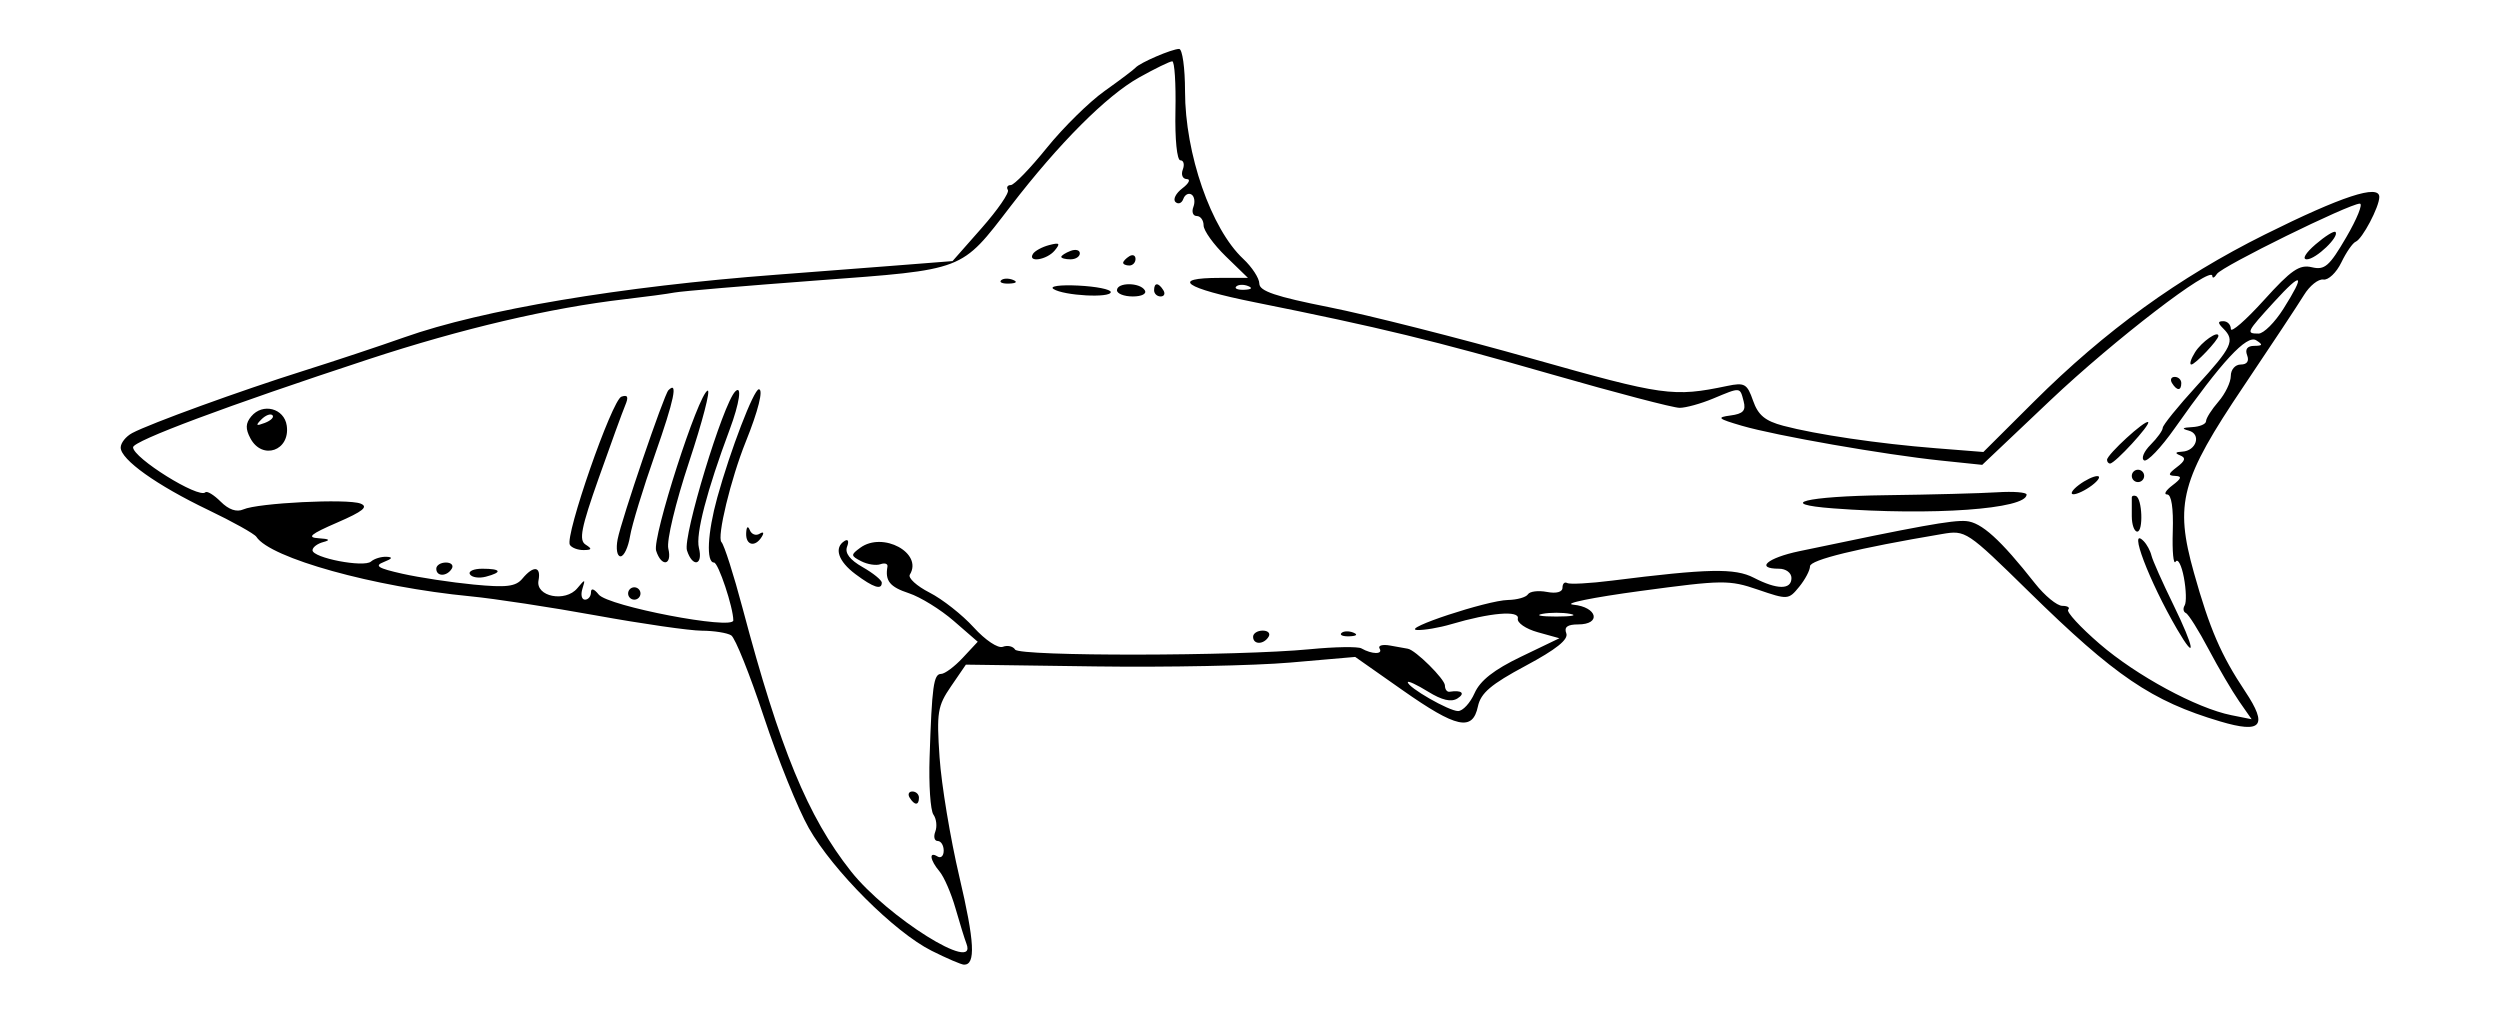<?xml version="1.0" encoding="UTF-8" standalone="no"?>
<!-- Created with Inkscape (http://www.inkscape.org/) -->
<svg xmlns:dc="http://purl.org/dc/elements/1.1/" xmlns:cc="http://web.resource.org/cc/" xmlns:rdf="http://www.w3.org/1999/02/22-rdf-syntax-ns#" xmlns:svg="http://www.w3.org/2000/svg" xmlns="http://www.w3.org/2000/svg" xmlns:sodipodi="http://sodipodi.sourceforge.net/DTD/sodipodi-0.dtd" xmlns:inkscape="http://www.inkscape.org/namespaces/inkscape" width="684.378" height="277.476" id="svg2" sodipodi:version="0.32" inkscape:version="0.44+devel" sodipodi:modified="true" version="1.0">
  <defs id="defs4"/>
  <sodipodi:namedview id="base" pagecolor="#ffffff" bordercolor="#666666" borderopacity="1.0" gridtolerance="10000" guidetolerance="10" objecttolerance="10" inkscape:pageopacity="0.0" inkscape:pageshadow="2" inkscape:zoom="0.36320574" inkscape:cx="307.02091" inkscape:cy="102.45707" inkscape:document-units="px" inkscape:current-layer="layer1" inkscape:window-width="739" inkscape:window-height="569" inkscape:window-x="10" inkscape:window-y="416"/>
  <g inkscape:label="Layer 1" inkscape:groupmode="layer" id="layer1" transform="translate(-29.232,-43.603)">
    <path style="fill:#000000" d="M 284.252,303.872 C 274.101,298.781 257.237,281.926 250.641,270.28 C 247.689,265.068 242.148,251.351 238.327,239.799 C 234.506,228.247 230.492,218.23 229.407,217.539 C 228.322,216.849 224.699,216.272 221.357,216.258 C 218.015,216.244 205.056,214.376 192.559,212.107 C 180.063,209.838 164.503,207.468 157.981,206.84 C 131.654,204.305 103.177,196.389 99.417,190.559 C 98.884,189.733 92.944,186.42 86.218,183.196 C 72.14,176.45 62.271,169.412 62.271,166.118 C 62.271,164.864 63.685,163.081 65.414,162.156 C 70.231,159.578 95.239,150.491 112.244,145.14 C 120.629,142.501 133.092,138.359 139.94,135.935 C 161.279,128.383 199.109,122.022 241.832,118.803 C 249.752,118.207 263.827,117.124 273.111,116.398 L 289.991,115.078 L 297.981,106.016 C 302.375,101.031 305.597,96.349 305.14,95.61 C 304.683,94.871 305.043,94.266 305.941,94.266 C 306.838,94.266 311.266,89.691 315.781,84.1 C 320.296,78.509 327.42,71.497 331.613,68.518 C 335.806,65.539 339.617,62.666 340.083,62.133 C 341.263,60.783 350.062,56.999 352.02,56.999 C 352.908,56.999 353.635,62.209 353.635,68.577 C 353.635,85.687 360.774,106.252 369.566,114.465 C 371.984,116.724 373.968,119.773 373.975,121.241 C 373.984,123.287 378.454,124.797 393.116,127.707 C 403.637,129.794 428.596,136.124 448.581,141.772 C 484.716,151.984 487.274,152.342 502.059,149.256 C 506.829,148.261 507.518,148.654 509.136,153.297 C 510.513,157.247 512.431,158.839 517.404,160.158 C 526.413,162.547 543.492,165.064 559.041,166.295 L 572.182,167.335 L 585.998,153.575 C 605.531,134.12 625.69,119.529 649.233,107.805 C 670.286,97.322 680.571,93.948 680.571,97.526 C 680.571,100.241 675.905,109.07 674.094,109.782 C 673.288,110.099 671.526,112.646 670.179,115.441 C 668.833,118.236 666.618,120.345 665.258,120.128 C 663.898,119.912 661.509,121.817 659.951,124.363 C 658.392,126.909 650.98,138.114 643.479,149.263 C 626.199,174.944 624.484,181.365 629.821,200.386 C 634.144,215.792 637.218,222.907 643.867,232.901 C 650.156,242.353 648.381,244.472 637.005,241.093 C 618.282,235.533 608.267,228.738 584.611,205.542 C 567.635,188.897 567.34,188.7 560.896,189.787 C 537.731,193.693 524.726,196.869 524.726,198.621 C 524.726,199.715 523.392,202.245 521.761,204.241 C 518.854,207.803 518.638,207.818 510.47,205.021 C 502.595,202.325 500.845,202.345 478.284,205.39 C 465.162,207.16 456.903,208.848 459.931,209.14 C 466.518,209.775 467.686,214.538 461.255,214.538 C 458.316,214.538 457.351,215.261 458.007,216.971 C 458.655,218.661 455.251,221.379 446.87,225.865 C 437.385,230.941 434.588,233.323 433.814,236.983 C 432.356,243.873 427.98,242.93 413.182,232.54 L 400.219,223.438 L 382.432,224.981 C 372.649,225.83 348.67,226.305 329.144,226.037 L 293.643,225.549 L 289.581,231.478 C 285.879,236.881 285.6,238.609 286.442,250.958 C 286.949,258.412 289.387,273.115 291.859,283.631 C 296.043,301.433 296.376,307.741 293.128,307.683 C 292.4,307.67 288.406,305.955 284.252,303.872 z M 293.801,301.954 C 293.302,300.653 291.945,296.27 290.786,292.214 C 289.627,288.157 287.667,283.634 286.43,282.164 C 283.784,279.017 283.453,276.565 285.876,278.062 C 286.807,278.638 287.57,277.921 287.57,276.468 C 287.57,275.016 286.831,273.827 285.929,273.827 C 285.026,273.827 284.731,272.674 285.271,271.265 C 285.812,269.855 285.582,267.759 284.759,266.606 C 283.936,265.453 283.463,258.412 283.707,250.958 C 284.348,231.442 284.809,228.09 286.851,228.09 C 287.853,228.09 290.521,226.109 292.78,223.687 L 296.887,219.284 L 290.323,213.585 C 286.714,210.45 281.187,207.037 278.042,205.999 C 272.807,204.271 271.482,202.624 272.176,198.71 C 272.316,197.924 271.453,197.63 270.259,198.058 C 269.066,198.485 266.692,198.115 264.985,197.235 C 262.095,195.746 262.078,195.491 264.735,193.548 C 270.923,189.023 281.95,195.004 278.302,200.906 C 277.743,201.81 280.172,204.025 283.698,205.827 C 287.225,207.629 292.657,211.906 295.769,215.332 C 298.97,218.855 302.44,221.17 303.761,220.664 C 305.045,220.171 306.557,220.516 307.123,221.431 C 308.288,223.316 368.129,223.239 387.834,221.327 C 394.646,220.666 400.981,220.562 401.913,221.096 C 404.801,222.75 407.907,222.79 406.9,221.16 C 406.373,220.307 407.703,219.937 409.856,220.336 C 412.009,220.735 414.152,221.12 414.618,221.19 C 416.683,221.502 424.781,229.519 424.781,231.251 C 424.781,232.308 425.353,233.081 426.052,232.971 C 429.361,232.449 430.465,233.379 428.219,234.799 C 426.508,235.881 423.989,235.299 420.173,232.941 C 417.118,231.053 414.618,229.889 414.618,230.354 C 414.618,231.787 425.884,238.254 428.379,238.254 C 429.672,238.254 431.707,236.048 432.9,233.352 C 434.426,229.906 438.194,226.947 445.595,223.387 L 456.12,218.324 L 450.191,216.676 C 446.93,215.769 444.476,214.084 444.738,212.931 C 445.261,210.631 437.172,211.317 426.487,214.48 C 423.232,215.444 419.039,216.156 417.17,216.063 C 412.509,215.831 436.36,207.954 442.045,207.848 C 444.552,207.801 447.011,207.102 447.51,206.295 C 448.008,205.489 450.34,205.196 452.692,205.646 C 455.302,206.145 456.967,205.688 456.967,204.472 C 456.967,203.376 457.539,202.808 458.237,203.208 C 458.936,203.609 464.463,203.312 470.519,202.548 C 496.814,199.233 504.164,199.084 509.344,201.763 C 515.735,205.068 519.644,205.095 519.644,201.833 C 519.644,200.422 518.138,199.292 516.256,199.292 C 509.623,199.292 513.012,196.342 521.761,194.499 C 554.478,187.608 563.684,185.945 567.449,186.247 C 571.645,186.583 576.822,191.264 586.32,203.31 C 588.985,206.69 592.352,209.456 593.802,209.456 C 595.251,209.456 595.969,209.924 595.397,210.496 C 594.825,211.068 598.7,215.284 604.008,219.864 C 614.088,228.561 630.576,237.487 640.067,239.385 L 645.619,240.495 L 642.187,235.563 C 640.3,232.85 636.539,226.438 633.83,221.314 C 631.122,216.19 628.329,211.741 627.624,211.429 C 626.92,211.116 626.766,210.177 627.283,209.34 C 627.8,208.504 627.705,205.063 627.073,201.695 C 626.441,198.326 625.427,196.374 624.818,197.359 C 624.21,198.343 623.856,194.607 624.031,189.056 C 624.232,182.674 623.666,178.965 622.492,178.965 C 621.47,178.965 622.114,177.845 623.923,176.478 C 626.448,174.568 626.621,173.965 624.67,173.883 C 622.639,173.797 622.741,173.311 625.184,171.459 C 627.469,169.726 627.682,168.92 626.03,168.259 C 624.529,167.657 624.713,167.332 626.606,167.241 C 630.498,167.054 631.933,162.415 628.388,161.481 C 626.341,160.941 626.611,160.668 629.329,160.527 C 631.425,160.419 633.14,159.685 633.14,158.896 C 633.14,158.107 634.665,155.704 636.528,153.555 C 638.391,151.407 639.916,148.241 639.916,146.52 C 639.916,144.776 641.12,143.391 642.638,143.391 C 644.362,143.391 645.003,142.459 644.385,140.85 C 643.753,139.203 644.434,138.3 646.322,138.283 C 648.666,138.262 648.772,137.966 646.866,136.758 C 644.304,135.136 637.444,142.54 624.595,160.797 C 620.808,166.178 617.017,170.152 616.17,169.629 C 615.323,169.105 616.127,167.18 617.956,165.351 C 619.786,163.522 621.282,161.439 621.282,160.723 C 621.282,160.007 625.446,154.862 630.534,149.289 C 640.316,138.576 641.137,136.82 637.883,133.566 C 636.302,131.985 636.302,131.533 637.883,131.533 C 639.001,131.533 639.923,132.486 639.931,133.651 C 639.939,134.815 644.011,131.272 648.98,125.777 C 656.469,117.495 658.712,115.952 662.093,116.759 C 665.628,117.603 666.888,116.505 671.533,108.54 C 674.482,103.484 676.148,99.348 675.237,99.348 C 672.384,99.348 637.44,116.53 636.13,118.577 C 635.446,119.647 634.874,119.905 634.86,119.151 C 634.802,116.065 607.962,136.669 590.526,153.184 L 571.866,170.858 L 560.577,169.684 C 545.197,168.085 515.388,162.876 506.092,160.162 C 499.477,158.232 499.061,157.859 502.944,157.345 C 506.425,156.885 507.228,156.022 506.558,153.46 C 505.526,149.512 505.799,149.536 498.208,152.708 C 494.863,154.106 490.729,155.249 489.021,155.249 C 487.313,155.249 471.589,151.134 454.078,146.104 C 421.824,136.839 407.03,133.247 372.753,126.359 C 353.396,122.468 349.402,119.676 363.197,119.676 L 370.865,119.676 L 364.791,113.777 C 361.45,110.532 358.717,106.721 358.717,105.307 C 358.717,103.893 357.873,102.736 356.841,102.736 C 355.81,102.736 355.396,101.617 355.92,100.249 C 356.445,98.881 356.211,97.352 355.399,96.851 C 354.588,96.349 353.582,96.896 353.164,98.067 C 352.746,99.237 351.784,99.615 351.026,98.907 C 350.267,98.199 351.116,96.508 352.911,95.149 C 354.707,93.791 355.247,92.656 354.111,92.626 C 352.976,92.596 352.486,91.429 353.022,90.031 C 353.558,88.634 353.262,87.49 352.363,87.49 C 351.427,87.49 350.849,81.704 351.01,73.938 C 351.164,66.485 350.77,60.387 350.135,60.387 C 349.499,60.387 345.424,62.374 341.078,64.803 C 332.141,69.798 319.166,82.794 305.894,100.044 C 292.152,117.905 293.636,117.336 252.843,120.381 C 233.278,121.841 215.745,123.327 213.882,123.683 C 212.019,124.039 205.92,124.859 200.33,125.506 C 179.914,127.868 155.692,133.546 130.03,141.983 C 91.374,154.694 65.659,164.306 65.659,166.047 C 65.659,168.97 83.644,180.178 85.445,178.377 C 85.898,177.924 87.789,179.073 89.647,180.931 C 91.852,183.135 94.009,183.871 95.858,183.05 C 99.842,181.28 124.346,180.061 127.917,181.455 C 130.164,182.331 128.633,183.582 121.56,186.648 C 114.184,189.845 113.126,190.741 116.478,190.951 C 119.408,191.134 119.799,191.454 117.749,191.99 C 116.119,192.416 114.785,193.426 114.785,194.235 C 114.785,196.322 128.854,199.039 130.793,197.326 C 131.678,196.544 133.583,195.958 135.027,196.023 C 136.86,196.106 136.639,196.539 134.295,197.454 C 131.621,198.499 132.655,199.152 139.377,200.664 C 144.019,201.708 152.809,203.042 158.91,203.629 C 167.907,204.494 170.428,204.185 172.246,201.994 C 175.28,198.339 177.403,198.586 176.648,202.508 C 175.796,206.93 184.008,208.571 187.275,204.631 C 189.415,202.051 189.523,202.064 188.664,204.798 C 188.151,206.428 188.47,207.762 189.372,207.762 C 190.275,207.762 191.013,206.854 191.013,205.744 C 191.013,204.514 191.839,204.756 193.131,206.364 C 195.689,209.551 229.975,216.129 229.975,213.433 C 229.975,209.904 225.869,197.598 224.692,197.598 C 222.5,197.598 222.906,189.484 225.583,179.812 C 229.159,166.889 235.583,150.167 236.97,150.167 C 238.274,150.167 236.803,156.051 233.37,164.566 C 229.297,174.671 225.426,190.678 226.734,192.006 C 227.47,192.752 230.067,200.878 232.505,210.063 C 242.771,248.738 250.358,267.164 262.165,282.101 C 272.073,294.636 296.994,310.274 293.801,301.954 z M 278.253,261.969 C 277.677,261.038 278.013,260.275 279,260.275 C 279.987,260.275 280.794,261.038 280.794,261.969 C 280.794,264.14 279.594,264.14 278.253,261.969 z M 625.228,215.881 C 617.507,202.628 611.675,187.248 616.079,191.754 C 616.945,192.639 617.897,194.408 618.197,195.685 C 618.496,196.962 621.194,203.022 624.192,209.151 C 629.998,221.022 630.635,225.161 625.228,215.881 z M 372.268,217.926 C 372.268,216.994 373.457,216.232 374.909,216.232 C 376.362,216.232 377.079,216.994 376.503,217.926 C 375.149,220.118 372.268,220.118 372.268,217.926 z M 396.443,216.903 C 397.006,216.34 398.467,216.279 399.69,216.769 C 401.041,217.31 400.639,217.711 398.666,217.792 C 396.88,217.866 395.88,217.465 396.443,216.903 z M 201.177,206.068 C 201.177,205.137 201.939,204.374 202.871,204.374 C 203.803,204.374 204.565,205.137 204.565,206.068 C 204.565,207 203.803,207.762 202.871,207.762 C 201.939,207.762 201.177,207 201.177,206.068 z M 263.431,200.791 C 258.67,197.24 257.455,193.53 260.447,191.681 C 261.404,191.09 261.693,191.764 261.12,193.255 C 260.453,194.994 261.867,196.858 265.364,198.848 C 268.249,200.49 270.613,202.405 270.619,203.104 C 270.637,205.199 268.354,204.465 263.431,200.791 z M 157.883,200.827 C 157.361,199.983 158.885,199.292 161.269,199.292 C 166.459,199.292 166.878,200.258 162.217,201.477 C 160.355,201.964 158.404,201.671 157.883,200.827 z M 148.664,199.292 C 148.664,198.361 149.852,197.598 151.305,197.598 C 152.757,197.598 153.475,198.361 152.899,199.292 C 151.544,201.484 148.664,201.484 148.664,199.292 z M 208.847,194.358 C 207.72,190.806 220.404,151.381 222.947,150.533 C 223.804,150.248 221.528,159.005 217.888,169.995 C 214.133,181.333 211.666,191.624 212.185,193.787 C 213.295,198.412 210.296,198.925 208.847,194.358 z M 217.29,194.274 C 216.099,190.52 227.158,154.113 230.508,150.763 C 232.43,148.841 231.68,153.974 228.986,161.178 C 222.74,177.881 219.625,189.853 220.558,193.57 C 221.769,198.395 218.801,199.035 217.29,194.274 z M 198.305,191.246 C 199.352,185.827 211.003,151.635 212.215,150.422 C 214.91,147.727 213.799,153.051 208.552,167.979 C 205.281,177.282 202.201,187.371 201.706,190.399 C 201.211,193.427 200.041,195.904 199.106,195.904 C 198.161,195.904 197.805,193.833 198.305,191.246 z M 185.238,192.764 C 183.78,190.406 196.773,153.047 199.35,152.188 C 201.096,151.606 201.365,152.237 200.374,154.594 C 199.635,156.352 196.374,165.312 193.127,174.505 C 188.315,188.129 187.652,191.492 189.541,192.69 C 191.381,193.855 191.268,194.164 188.996,194.184 C 187.42,194.199 185.729,193.56 185.238,192.764 z M 233.496,189.552 C 233.577,187.764 233.97,187.432 234.488,188.716 C 234.96,189.886 236.161,190.34 237.157,189.724 C 238.227,189.063 238.474,189.405 237.759,190.561 C 235.933,193.517 233.345,192.904 233.496,189.552 z M 612.812,184.894 C 612.812,182.564 612.812,180.277 612.812,179.812 C 612.812,179.346 613.321,179.155 613.943,179.388 C 615.672,180.036 616.015,189.128 614.309,189.128 C 613.486,189.128 612.812,187.223 612.812,184.894 z M 531.078,182.773 C 515.074,181.567 523.532,179.448 545.477,179.166 C 557.822,179.008 571.543,178.648 575.969,178.367 C 580.394,178.087 584.015,178.367 584.015,178.99 C 584.015,182.977 558.229,184.82 531.078,182.773 z M 598.314,176.37 C 600.122,175.002 602.409,173.907 603.396,173.937 C 604.382,173.966 603.71,175.11 601.901,176.478 C 600.093,177.845 597.806,178.94 596.819,178.911 C 595.833,178.881 596.505,177.738 598.314,176.37 z M 612.812,173.883 C 612.812,172.951 613.575,172.189 614.506,172.189 C 615.438,172.189 616.2,172.951 616.2,173.883 C 616.2,174.814 615.438,175.577 614.506,175.577 C 613.575,175.577 612.812,174.814 612.812,173.883 z M 606.037,169.48 C 606.037,168.031 616.539,158.41 617.295,159.167 C 617.989,159.861 608.202,170.495 606.869,170.495 C 606.411,170.495 606.037,170.038 606.037,169.48 z M 97.787,163.611 C 96.388,160.997 96.443,159.479 98.002,157.6 C 101.142,153.817 107.058,155.36 107.733,160.139 C 108.701,166.983 101.025,169.662 97.787,163.611 z M 103.819,157.27 C 103.297,156.749 101.93,157.269 100.781,158.427 C 99.12,160.1 99.315,160.294 101.729,159.375 C 103.4,158.739 104.34,157.792 103.819,157.27 z M 623.823,148.473 C 623.247,147.541 623.584,146.779 624.57,146.779 C 625.557,146.779 626.364,147.541 626.364,148.473 C 626.364,150.644 625.165,150.644 623.823,148.473 z M 630.125,140.036 C 631.915,137.169 636.528,133.946 636.528,135.562 C 636.528,136.664 630.158,143.391 629.116,143.391 C 628.518,143.391 628.972,141.881 630.125,140.036 z M 317.624,122.719 C 316.443,121.947 319.419,121.535 324.413,121.78 C 329.304,122.02 333.306,122.819 333.307,123.556 C 333.307,125.248 320.443,124.561 317.624,122.719 z M 335.001,123.064 C 335.001,120.86 341.262,120.86 342.624,123.064 C 343.218,124.024 341.794,124.758 339.336,124.758 C 336.952,124.758 335.001,123.995 335.001,123.064 z M 345.165,123.064 C 345.165,120.893 346.364,120.893 347.706,123.064 C 348.282,123.995 347.945,124.758 346.959,124.758 C 345.972,124.758 345.165,123.995 345.165,123.064 z M 303.274,120.346 C 303.837,119.783 305.298,119.723 306.521,120.212 C 307.872,120.753 307.471,121.155 305.498,121.236 C 303.712,121.309 302.711,120.909 303.274,120.346 z M 336.695,115.541 C 336.695,115.13 337.457,114.323 338.389,113.747 C 339.321,113.171 340.083,113.507 340.083,114.494 C 340.083,115.48 339.321,116.288 338.389,116.288 C 337.457,116.288 336.695,115.951 336.695,115.541 z M 312.006,113.104 C 312.512,112.285 314.507,111.201 316.438,110.696 C 319.321,109.943 319.591,110.209 317.951,112.186 C 315.809,114.767 310.469,115.592 312.006,113.104 z M 319.755,113.928 C 319.755,113.562 320.899,112.823 322.296,112.287 C 323.694,111.751 324.837,112.05 324.837,112.953 C 324.837,113.855 323.694,114.594 322.296,114.594 C 320.899,114.594 319.755,114.294 319.755,113.928 z M 663.114,110.503 C 665.728,108.253 668.179,106.724 668.562,107.105 C 669.775,108.312 663.209,114.594 660.734,114.594 C 659.356,114.594 660.355,112.878 663.114,110.503 z M 459.084,211.649 C 456.988,211.245 453.558,211.245 451.462,211.649 C 449.365,212.052 451.08,212.383 455.273,212.383 C 459.466,212.383 461.181,212.052 459.084,211.649 z M 654.294,128.179 C 660.439,118.444 659.536,117.751 651.774,126.243 C 644.169,134.563 643.993,134.921 647.518,134.921 C 648.903,134.921 651.953,131.887 654.294,128.179 z M 370.892,121.906 C 369.669,121.417 368.208,121.477 367.645,122.04 C 367.082,122.603 368.083,123.003 369.869,122.93 C 371.842,122.849 372.243,122.447 370.892,121.906 z " id="path2184"/>
  </g>
</svg>
